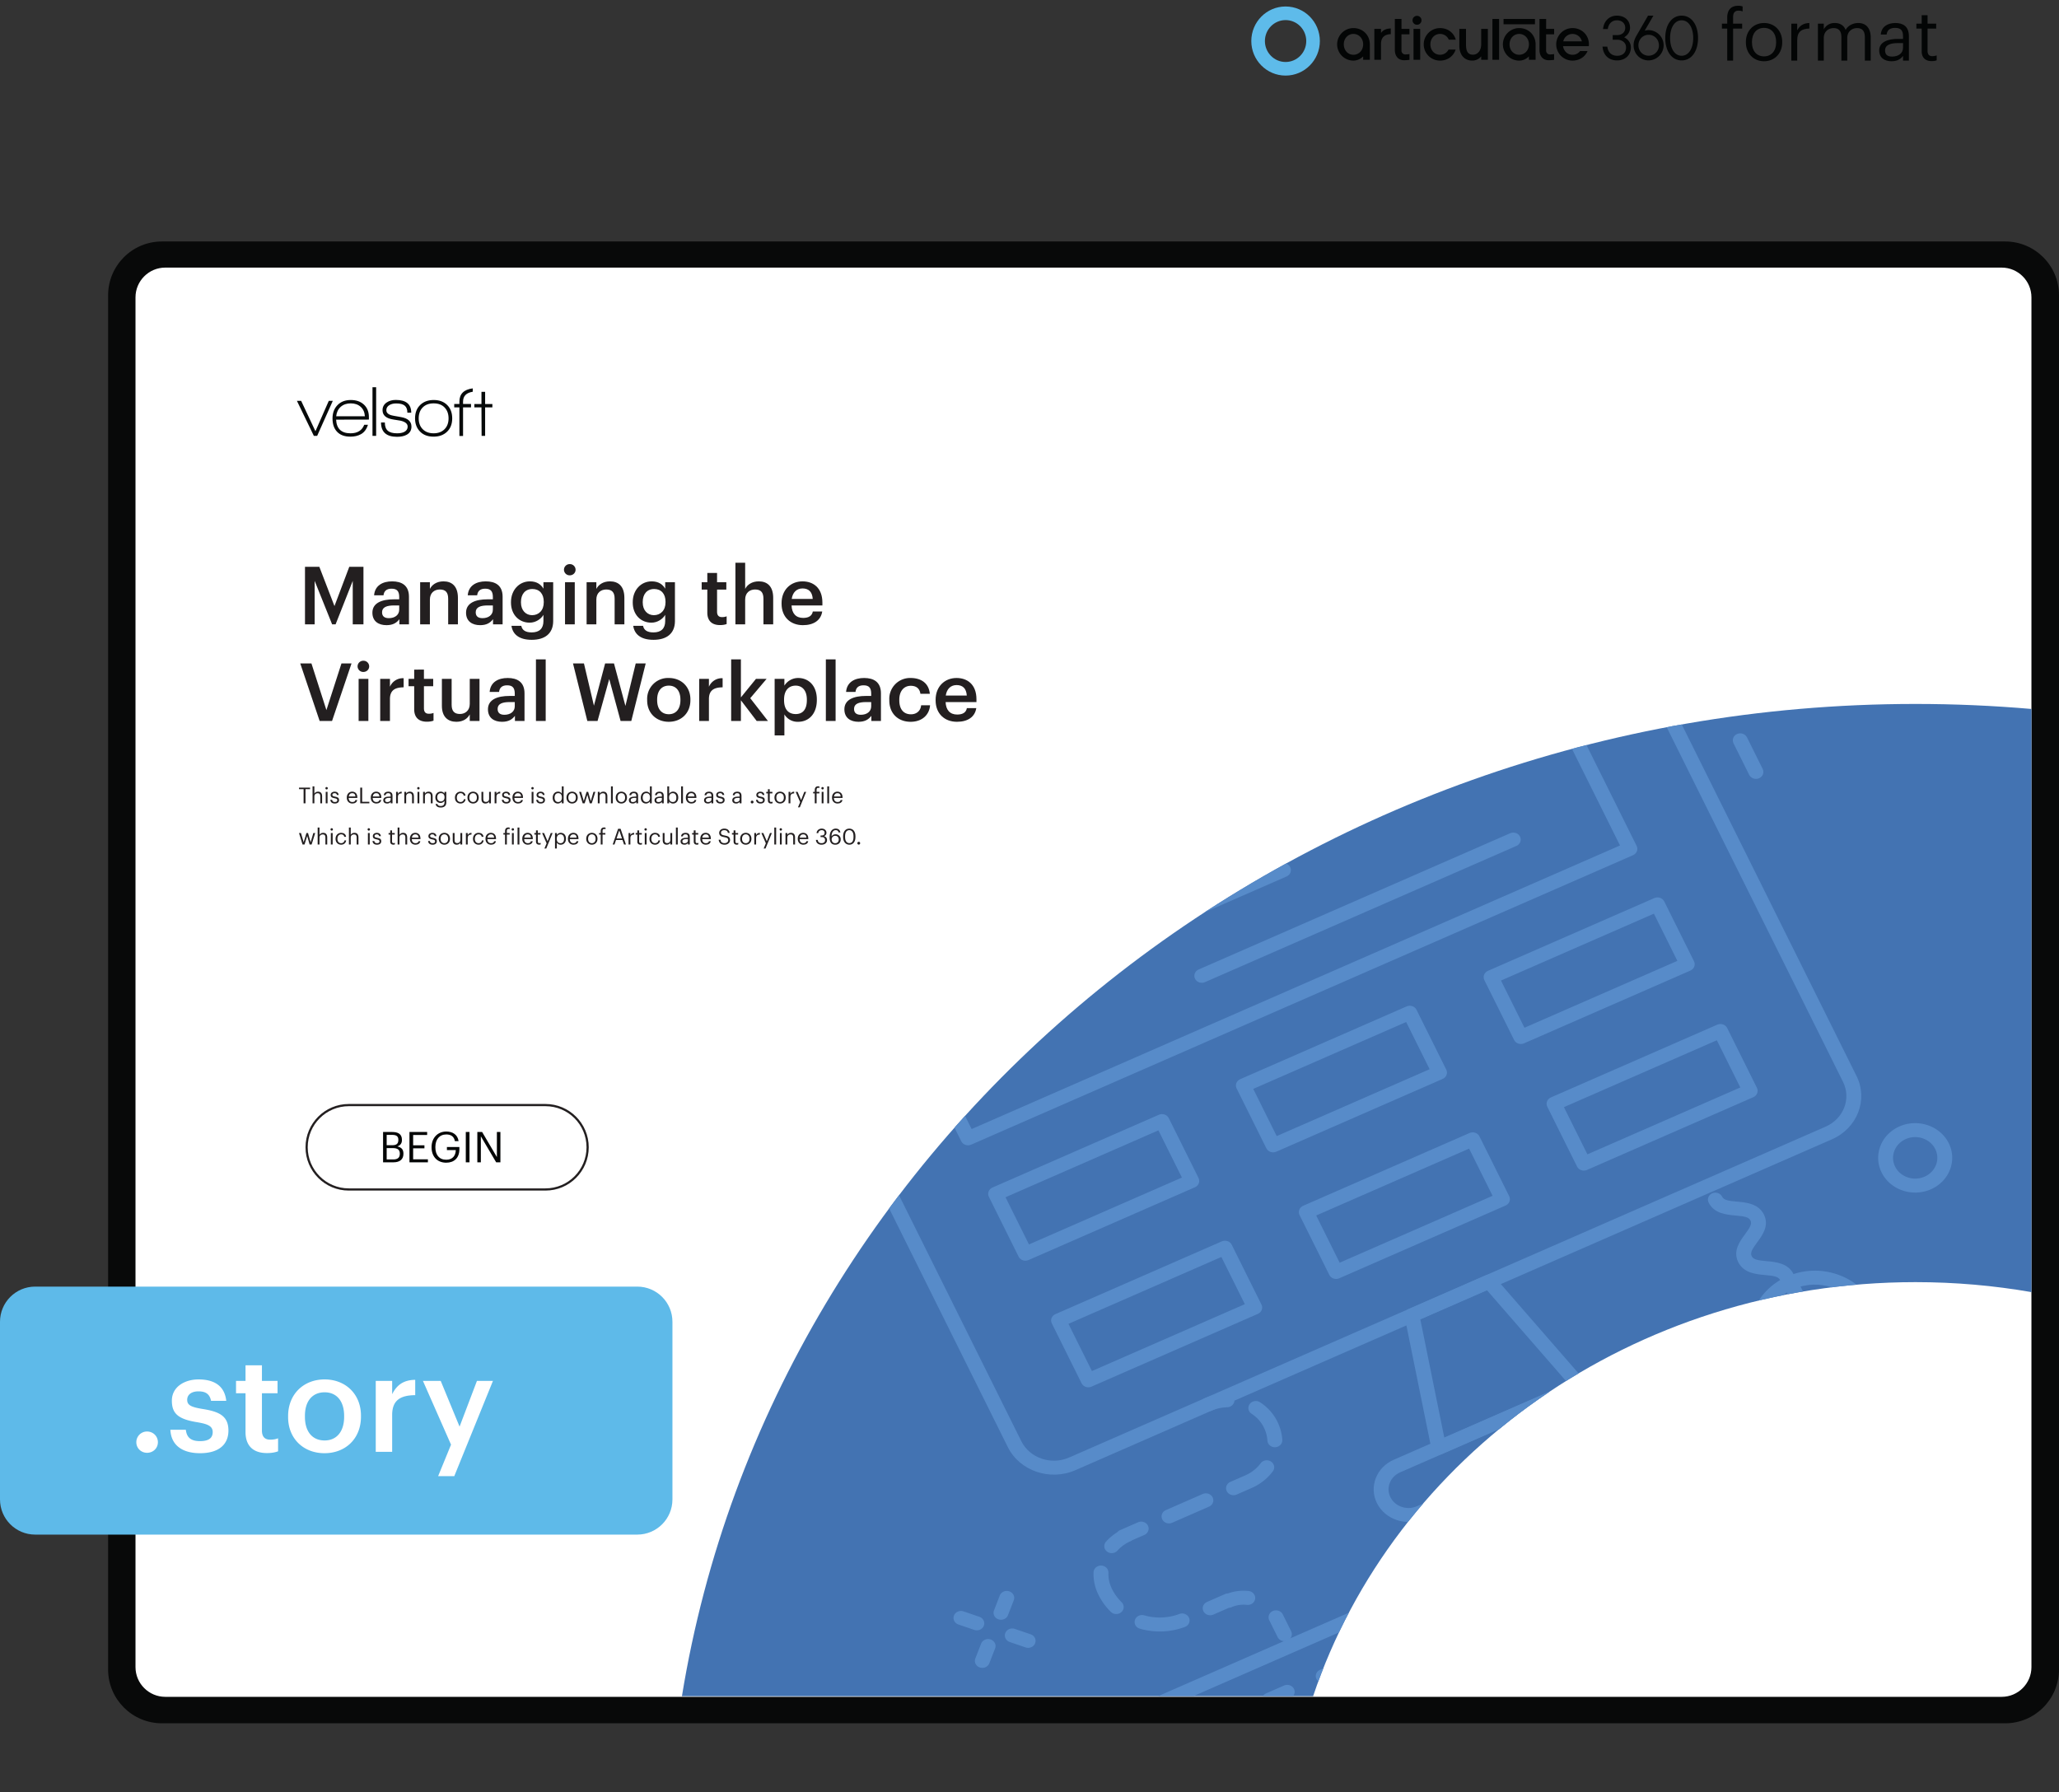 <svg xmlns="http://www.w3.org/2000/svg" xmlns:xlink="http://www.w3.org/1999/xlink" width="1251.275" height="1089.232" viewBox="0 0 938.456 816.924"><rect x="0" y="0" width="938.456" height="816.924" fill="#333333" stroke="none"/><g data-name="Figure"><g data-name="PlacedPDF"><clipPath id="a"><path transform="matrix(1 0 0 -1 0 816.924)" d="M49.276 31.411h889.18v785.514H49.276z"/></clipPath><g clip-path="url(#a)"><path d="M911.885 778.457H77.768c-11.98 0-21.694-9.713-21.694-21.694V136.61c0-11.982 9.713-21.695 21.694-21.695h834.117c11.981 0 21.694 9.713 21.694 21.695v620.153c0 11.98-9.713 21.694-21.694 21.694" fill="#fff"/></g><path d="M144.555 198.683h-1.505l-7.719-15.962h1.93l6.51 13.836 6.083-13.836h1.831z" fill="#070a0a"/><clipPath id="b"><path transform="matrix(1 0 0 -1 0 816.924)" d="M49.276 31.411h889.18v785.514H49.276z"/></clipPath><g clip-path="url(#b)"><path d="M159.863 183.866c-1.854 0-3.375.523-4.563 1.57-1.19 1.047-1.88 2.486-2.077 4.318h13.083c-.11-1.832-.747-3.271-1.913-4.318-1.167-1.047-2.677-1.57-4.53-1.57m-6.672 7.425c.217 4.143 2.408 6.214 6.574 6.214 3.16 0 5.244-1.296 6.247-3.891h1.7c-.632 2.049-1.711 3.488-3.237 4.317-1.33.74-2.923 1.112-4.776 1.112-2.682 0-4.732-.774-6.15-2.322-1.33-1.44-1.994-3.435-1.994-5.986 0-2.507.757-4.536 2.273-6.084s3.527-2.322 6.035-2.322 4.514.703 6.018 2.109c1.505 1.407 2.258 3.299 2.258 5.675v1.145zM169.773 176.506h1.668v22.177h-1.668zM180.96 199.108c-4.864 0-7.295-2.18-7.295-6.542h1.734c0 1.723.446 2.977 1.341 3.762.893.785 2.311 1.177 4.252 1.177 1.308 0 2.388-.207 3.238-.62 1.047-.546 1.57-1.353 1.57-2.422 0-1.308-1.09-2.213-3.27-2.714-.154-.044-1.244-.219-3.272-.524-3.27-.5-4.906-1.919-4.906-4.252 0-1.526.654-2.715 1.962-3.566 1.112-.74 2.475-1.112 4.09-1.112 4.687 0 7.032 1.941 7.032 5.822h-1.767c0-1.482-.404-2.556-1.21-3.22-.807-.666-2.105-.999-3.892-.999-1.2 0-2.214.24-3.042.72-.96.567-1.44 1.352-1.44 2.355 0 1.308 1.07 2.148 3.206 2.518.567.11 1.722.317 3.467.622 3.184.545 4.776 1.995 4.776 4.35 0 1.657-.72 2.89-2.159 3.696-1.157.633-2.628.95-4.416.95M202.645 185.746c-1.2-1.254-2.867-1.88-5.004-1.88-2.094 0-3.751.615-4.972 1.847-1.222 1.232-1.831 2.895-1.831 4.99 0 2.07.615 3.722 1.847 4.954 1.232 1.232 2.884 1.847 4.956 1.847 2.07 0 3.723-.615 4.956-1.847 1.23-1.232 1.847-2.884 1.847-4.955 0-2.05-.6-3.702-1.8-4.956m-5.036 13.296c-2.595 0-4.65-.774-6.166-2.322s-2.273-3.554-2.273-6.018c0-2.552.779-4.585 2.339-6.1 1.559-1.516 3.614-2.274 6.165-2.274 2.552 0 4.596.758 6.133 2.273 1.538 1.516 2.307 3.55 2.307 6.101 0 2.55-.78 4.578-2.34 6.083-1.558 1.505-3.613 2.257-6.165 2.257M221.112 185.694v12.989h-1.602l-.066-12.99h-3.238v-1.536h3.238v-5.558h1.668v5.558h3.304v1.537zM211.051 183.08c0-2.543 1.472-4.048 4.416-4.518v-1.534c-4.055.51-6.084 2.526-6.084 6.052v1.047h-2.355v1.57h2.355v13.018h1.668v-13.018h3.631v-1.57h-3.63z" fill="#070a0a"/><path d="M179.295 528.495c2.01 0 2.938-.89 2.938-2.571v-.077c0-1.702-.947-2.514-3.17-2.514h-2.823v5.162zm-.542-6.477c2.03 0 2.804-.734 2.804-2.436v-.077c0-1.566-.909-2.204-2.842-2.204h-2.475v4.717zm-4.156-6.032h4.156c2.572 0 4.447.851 4.447 3.577v.078c0 1.256-.503 2.377-2.088 2.918 2.011.484 2.765 1.508 2.765 3.306v.078c0 2.61-1.779 3.866-4.543 3.866h-4.737zM186.623 515.986h8.062v1.373h-6.38v4.697h5.143v1.373h-5.143v5.007h6.728v1.373h-8.41zM196.697 522.985v-.155c0-4.04 2.726-7.057 6.69-7.057 2.744 0 5.2 1.276 5.625 4.39h-1.682c-.387-2.204-1.895-3.056-3.905-3.056-3.17 0-4.988 2.32-4.988 5.704v.154c0 3.422 1.701 5.665 4.95 5.665 2.996 0 4.291-1.953 4.35-4.408h-4.04v-1.392h5.682v1.025c0 4.002-2.455 6.128-5.993 6.128-4.253 0-6.689-2.958-6.689-6.998M212.301 515.987h1.682v13.823h-1.682zM217.56 515.986h2.185l6.728 11.426v-11.426h1.604v13.823h-1.933l-6.98-11.85v11.85h-1.604z" fill="#030505"/><path stroke-miterlimit="10" fill="none" stroke="#231f20" d="M158.987 542.19c-10.624 0-19.236-8.612-19.236-19.236s8.612-19.236 19.236-19.236h89.611c10.624 0 19.236 8.612 19.236 19.236s-8.612 19.236-19.236 19.236h-89.61z"/><path d="M75.313 773.452c-7.428 0-13.555-6.05-13.555-13.555V135.533c0-7.429 6.05-13.555 13.555-13.555h837.03c7.428 0 13.554 6.05 13.554 13.555v624.364h.001c0 7.429-6.05 13.555-13.555 13.555zm863.144-12.368V134.576c0-13.555-11.028-24.506-24.506-24.506H73.781c-13.554 0-24.505 11.027-24.505 24.506v626.432c0 13.554 11.027 24.505 24.505 24.505h840.17c13.478 0 24.429-10.951 24.506-24.429" fill="#080909"/></g><clipPath id="c"><path transform="matrix(1 0 0 -1 0 816.924)" d="M49.276 31.411h889.18v785.514H49.276z"/></clipPath><g clip-path="url(#c)"><symbol id="d"><path d="M.075 0h.083v.453h.128v.07H.158v.094c0 .053.022.09.076.09A.163.163 0 0 0 .293.696v.07a.168.168 0 0 1-.062.01C.127.776.075.714.075.608V.523H0v-.07h.075V0z"/></symbol><symbol id="e"><path d="M.257.069C.151.069.086.147.086.266v.008c0 .12.066.198.171.198.104 0 .171-.078.171-.199V.266C.428.148.362.069.257.069M.256 0c.149 0 .258.109.258.267v.008c0 .157-.109.266-.257.266C.109.541 0 .431 0 .274V.266C0 .113.107 0 .256 0z"/></symbol><symbol id="f"><path d="M0 0h.083v.287c0 .129.067.162.172.167v.078C.161.529.116.488.083.429v.094H0V0z"/></symbol><symbol id="g"><path d="M0 0h.083v.32c0 .094.07.14.138.14C.293.46.332.422.332.33V0h.083v.32c0 .094.07.14.138.14C.625.46.664.422.664.33V0h.083v.324c0 .152-.082.208-.176.208C.506.532.428.502.392.434.365.504.306.532.239.532A.17.17 0 0 1 .083.443v.08H0V0z"/></symbol><symbol id="h"><path d="M.174 0c.077 0 .124.026.163.075V.009H.42v.345C.42.5.329.541.229.541.128.541.033.497.022.378h.083c.008.064.048.094.12.094.08 0 .112-.035.112-.118V.316H.262C.128.316 0 .275 0 .154 0 .047.077 0 .174 0m.008.066C.109.066.083.1.083.154c0 .077.077.103.182.103h.072V.192C.337.111.27.066.182.066z"/></symbol><symbol id="i"><path d="M.216 0C.25 0 .27.005.287.011v.07A.17.17 0 0 0 .223.07C.181.07.158.095.158.146V.46H.28v.07H.158v.119H.075V.53H0V.46h.075V.138C.075.056.121 0 .216 0z"/></symbol><use xlink:href="#d" transform="matrix(32.22 0 0 -32.22 784.82 27.627)" fill="#030505"/><use xlink:href="#e" transform="matrix(32.22 0 0 -32.22 795.742 27.917)" fill="#030505"/><use xlink:href="#f" transform="matrix(32.22 0 0 -32.22 816.46 27.627)" fill="#030505"/><use xlink:href="#g" transform="matrix(32.22 0 0 -32.22 828.574 27.627)" fill="#030505"/><use xlink:href="#h" transform="matrix(32.22 0 0 -32.22 856.51 27.917)" fill="#030505"/><use xlink:href="#i" transform="matrix(32.22 0 0 -32.22 873.457 27.853)" fill="#030505"/><path d="M740.277 16.994c1.298-.766 2.664-2.16 2.664-4.339 0-3.3-2.404-5.522-5.982-5.522-3.207 0-5.646 2.113-6.213 5.384l-.127.731h2.164l.106-.492c.478-2.19 1.998-3.497 4.07-3.497 2.27 0 3.785 1.365 3.785 3.396 0 2.292-1.796 3.334-3.567 3.334h-2.141v2.125h2.125c1.91 0 3.966 1.11 3.966 3.55 0 2.32-1.557 3.76-4.057 3.76-2.357 0-3.921-1.31-4.401-3.672l-.1-.497h-2.186l.11.717c.538 3.491 2.997 5.567 6.577 5.567 3.68 0 6.253-2.42 6.253-5.895.009-2.426-1.567-3.897-3.046-4.65M645.835 7.214a2.039 2.039 0 0 0-1.988 2.441 2.038 2.038 0 0 0 1.6 1.6 2.043 2.043 0 0 0 2.444-1.987 2.049 2.049 0 0 0-.599-1.456 2.049 2.049 0 0 0-1.457-.598M699.607 8.63h-14.323v2.427h14.323zM751.417 25.39c-2.608 0-4.654-2.09-4.654-4.76s2.046-4.774 4.654-4.774 4.687 2.104 4.687 4.787a4.604 4.604 0 0 1-1.334 3.35 4.673 4.673 0 0 1-1.534 1.034 4.728 4.728 0 0 1-1.82.363m0-11.667a6.365 6.365 0 0 0-1.787.265l3.974-6.854h-2.461l-5.32 9.229c-.904 1.656-1.255 2.866-1.255 4.267 0 3.875 3.013 6.91 6.856 6.91a7.021 7.021 0 0 0 4.839-2.076 6.872 6.872 0 0 0 1.992-4.833 6.871 6.871 0 0 0-1.992-4.832 7.017 7.017 0 0 0-4.84-2.076zM766.466 9.258c3.149 0 5.264 3.247 5.264 8.079 0 4.831-2.115 8.078-5.264 8.078-3.15 0-5.261-3.247-5.261-8.078 0-4.832 2.116-8.079 5.26-8.079m0-2.124c-4.464 0-7.465 4.101-7.465 10.203 0 6.101 3 10.203 7.466 10.203 4.465 0 7.466-4.099 7.466-10.203 0-6.105-3.001-10.203-7.466-10.203M629.739 14.649l-.297.349V13.17h-3.043v14.088h3.04V19.96c0-2.79 1.58-4.328 4.46-4.383v-2.598c-1.867.03-3.228.579-4.16 1.67M683.252 8.63h-3.039v18.628h3.039zM616.864 24.964c-2.5 0-4.384-2.043-4.384-4.75 0-2.705 1.885-4.75 4.384-4.75 2.499 0 4.44 2.045 4.44 4.75 0 2.707-1.91 4.75-4.44 4.75m0-12.163a7.422 7.422 0 0 0-5.247 2.172 7.41 7.41 0 0 0 0 10.484 7.426 7.426 0 0 0 5.247 2.17 6.255 6.255 0 0 0 4.44-1.938v1.569h3.043v-7.043c-.004-4.227-3.218-7.414-7.483-7.414M647.297 13.174h-3.04v14.084h3.04zM656.33 15.465a4.27 4.27 0 0 1 4.007 2.633h3.183c-.901-3.226-3.696-5.297-7.19-5.297a7.413 7.413 0 0 0-5.247 12.656 7.426 7.426 0 0 0 5.247 2.17c3.379 0 6.15-1.97 7.12-5.041h-3.232a4.263 4.263 0 0 1-3.888 2.378c-2.495 0-4.38-2.044-4.38-4.75s1.885-4.75 4.38-4.75M712.503 18.837l.07-.22a4.261 4.261 0 0 1 4.143-3.138 4.308 4.308 0 0 1 4.206 3.138l.066.22zm4.213-6.036a7.413 7.413 0 0 0-5.247 12.656 7.426 7.426 0 0 0 5.247 2.17c3.106 0 5.717-1.666 6.868-4.365h-3.399a4.221 4.221 0 0 1-3.469 1.702c-2.132 0-3.839-1.49-4.282-3.71l-.039-.2h11.751c.034-.28.052-.561.053-.843 0-4.223-3.218-7.41-7.483-7.41M638.778 8.63h-3.036v14.091c0 2.922 1.616 4.736 4.223 4.736a21.699 21.699 0 0 0 2.443-.182V24.65c-.648.098-1.3.156-1.955.174a1.745 1.745 0 0 1-1.689-1.852V15.65h3.644V13.17h-3.63zM704.704 8.63h-3.037v14.091c0 2.922 1.617 4.736 4.223 4.736a22.673 22.673 0 0 0 2.443-.178V24.65c-.647.098-1.3.156-1.954.174a1.744 1.744 0 0 1-1.69-1.852V15.65h3.658v-2.475h-3.643zM692.415 24.964c-2.499 0-4.384-2.043-4.384-4.75 0-2.705 1.885-4.75 4.384-4.75 2.499 0 4.443 2.045 4.443 4.75 0 2.707-1.913 4.75-4.443 4.75m0-12.163a7.42 7.42 0 0 0-7.421 7.414 7.414 7.414 0 0 0 7.421 7.413 6.247 6.247 0 0 0 4.443-1.94v1.57h3.039v-7.043c0-4.227-3.217-7.414-7.482-7.414M675.107 20.134c0 3.253-1.899 4.795-3.734 4.795-2.792 0-3.194-2.295-3.194-4.743v-7.012h-3.04v7.776c0 3.438 1.801 6.664 5.912 6.664a5.152 5.152 0 0 0 4.053-1.932v1.562h3.036v-14.07h-3.036z" fill="#030505"/><path d="M585.946 28.254c5.205 0 9.424-4.275 9.424-9.548s-4.219-9.548-9.424-9.548c-5.205 0-9.424 4.275-9.424 9.548s4.22 9.548 9.424 9.548m0 6.2c8.63 0 15.624-7.051 15.624-15.748 0-8.698-6.995-15.748-15.624-15.748-8.629 0-15.624 7.05-15.624 15.748 0 8.697 6.995 15.748 15.624 15.748" fill="#5ebbea" fill-rule="evenodd"/></g></g><g data-name="Figure"><clipPath id="j"><path transform="matrix(1 0 0 -1 0 816.924)" d="M873.056 496.049c-284.691 0-520.524-196.183-562.245-452.283H598.49c36.764 109.403 145.786 188.733 274.566 188.733 18.053 0 35.716-1.56 52.847-4.543v265.807a611.565 611.565 0 0 1-52.847 2.286z"/></clipPath><g clip-path="url(#j)"><path d="M928.019 201.03H308.29v573.144H928.02z" fill="#4373b2"/><path d="M846.722 688.88a3.583 3.583 0 0 1-2.594.107c-1.762-.601-2.67-2.427-2.028-4.079l2.628-6.773c.641-1.652 2.587-2.503 4.349-1.902 1.76.601 2.668 2.426 2.027 4.079l-2.628 6.773c-.321.826-.966 1.45-1.754 1.796M838.21 710.813a3.583 3.583 0 0 1-2.594.106c-1.762-.601-2.67-2.427-2.028-4.079l2.628-6.773c.641-1.652 2.587-2.503 4.349-1.902 1.76.601 2.668 2.426 2.027 4.078l-2.628 6.774c-.32.826-.966 1.45-1.754 1.796M859.082 701.683a3.583 3.583 0 0 1-2.594.107l-7.222-2.466c-1.76-.601-2.668-2.426-2.027-4.079.641-1.652 2.587-2.503 4.348-1.901l7.221 2.465c1.762.601 2.669 2.426 2.028 4.079-.32.825-.965 1.45-1.754 1.795M835.7 693.702a3.583 3.583 0 0 1-2.595.106l-7.221-2.465c-1.762-.601-2.67-2.427-2.028-4.079.641-1.652 2.587-2.503 4.349-1.902l7.22 2.466c1.762.6 2.67 2.426 2.028 4.078-.32.826-.965 1.451-1.754 1.796M457.674 738.021a3.583 3.583 0 0 1-2.594.106c-1.761-.601-2.668-2.426-2.027-4.079l2.628-6.773c.641-1.652 2.587-2.503 4.348-1.902 1.761.601 2.669 2.427 2.028 4.079l-2.629 6.773c-.32.826-.965 1.451-1.754 1.796M449.162 759.953a3.583 3.583 0 0 1-2.594.106c-1.761-.601-2.67-2.428-2.027-4.079l2.63-6.771c.643-1.656 2.59-2.503 4.347-1.902 1.762.601 2.67 2.428 2.028 4.079l-2.63 6.771c-.32.826-.969 1.453-1.754 1.796M470.035 750.824a3.583 3.583 0 0 1-2.595.106l-7.22-2.464c-1.76-.599-2.668-2.426-2.028-4.078.642-1.65 2.583-2.503 4.349-1.902l7.22 2.464c1.76.599 2.669 2.426 2.027 4.078-.32.826-.965 1.45-1.753 1.796M446.652 742.842a3.583 3.583 0 0 1-2.594.107l-7.222-2.466c-1.761-.601-2.668-2.426-2.027-4.079.64-1.652 2.587-2.503 4.348-1.901l7.221 2.465c1.761.601 2.669 2.426 2.028 4.079-.32.825-.966 1.45-1.754 1.795M356.191 376.933a3.583 3.583 0 0 1-2.594.106c-1.761-.601-2.669-2.427-2.027-4.079l2.628-6.773c.64-1.652 2.587-2.503 4.348-1.902 1.761.601 2.669 2.426 2.028 4.079l-2.629 6.773c-.32.826-.965 1.451-1.754 1.796M347.68 398.865a3.583 3.583 0 0 1-2.595.106c-1.761-.601-2.668-2.427-2.027-4.079l2.628-6.773c.641-1.652 2.587-2.503 4.348-1.902 1.761.601 2.669 2.426 2.028 4.079l-2.629 6.773c-.32.826-.965 1.45-1.754 1.796M368.552 389.736a3.583 3.583 0 0 1-2.595.106l-7.22-2.466c-1.762-.6-2.67-2.426-2.028-4.078.64-1.653 2.587-2.504 4.348-1.902l7.22 2.465c1.762.601 2.67 2.427 2.028 4.079-.32.826-.965 1.45-1.753 1.796M345.169 381.754a3.583 3.583 0 0 1-2.594.106l-7.222-2.465c-1.761-.601-2.668-2.427-2.027-4.079.64-1.652 2.587-2.503 4.348-1.902l7.221 2.466c1.761.6 2.669 2.426 2.028 4.078-.32.826-.966 1.451-1.754 1.796M868.646 519.2c-5.041 2.204-7.232 7.847-4.882 12.575 2.35 4.729 8.368 6.781 13.409 4.576 5.04-2.204 7.231-7.847 4.881-12.576-2.35-4.728-8.368-6.78-13.408-4.575m11.394 22.92c-8.432 3.688-18.494.255-22.426-7.655-3.932-7.91-.268-17.346 8.164-21.034 8.432-3.688 18.494-.254 22.426 7.655 3.932 7.909.268 17.346-8.164 21.034M908.239 653.3l-14.326 6.266c-1.698.743-3.717.053-4.51-1.54-.79-1.591-.056-3.486 1.642-4.228l14.326-6.266c1.697-.743 3.717-.053 4.509 1.54.791 1.591.056 3.486-1.641 4.228M560.68 641.154c-.404.177-.844.28-1.314.297a20.1 20.1 0 0 0-7.447 1.67c-1.697.743-3.717.053-4.508-1.54-.792-1.592-.057-3.486 1.64-4.228a27.246 27.246 0 0 1 10.077-2.263c1.876-.062 3.446 1.313 3.51 3.07.05 1.314-.764 2.473-1.957 2.994M582.492 659.379a3.58 3.58 0 0 1-1.233.293c-1.874.104-3.477-1.237-3.588-2.992a15.59 15.59 0 0 0-1.622-5.998c-.188-.377-.39-.753-.612-1.122-1.227-2.056-2.906-3.786-4.989-5.143-1.54-1-1.926-2.982-.855-4.427 1.066-1.453 3.177-1.806 4.72-.802 2.942 1.909 5.312 4.354 7.046 7.263.3.506.581 1.021.84 1.541a21.617 21.617 0 0 1 2.248 8.317c.081 1.34-.733 2.536-1.955 3.07m-31.443 27.378-16.796 7.347c-1.698.742-3.718.053-4.51-1.54-.79-1.592-.056-3.486 1.642-4.228l16.796-7.347c1.697-.742 3.717-.053 4.509 1.54.791 1.592.056 3.486-1.641 4.228m19.442-8.503-.012.004-6.835 2.99c-1.697.743-3.717.053-4.508-1.54-.792-1.592-.057-3.486 1.641-4.229l6.834-2.989.008-.004c2.795-1.222 5.2-3.12 6.957-5.489 1.072-1.442 3.186-1.8 4.724-.794 1.537 1.003 1.918 2.985.847 4.43-2.44 3.29-5.78 5.925-9.656 7.62M508.139 707.652c-1.158.506-2.574.374-3.621-.448-1.43-1.133-1.615-3.142-.41-4.484a23.565 23.565 0 0 1 5.123-4.292c.32-.396.749-.73 1.265-.956l8.2-3.587c1.698-.742 3.718-.053 4.51 1.54.79 1.592.056 3.486-1.642 4.229l-5.517 2.413c-.228.18-.482.334-.763.457-2.326 1.017-4.342 2.464-5.981 4.292-.33.366-.728.645-1.164.836M510.194 735.417c-1.286.562-2.86.327-3.89-.688a28.934 28.934 0 0 1-5.62-7.734c-1.621-3.261-2.384-6.727-2.267-10.296.06-1.753 1.619-3.137 3.498-3.083 1.874.054 3.345 1.523 3.287 3.278-.084 2.566.463 5.06 1.632 7.411a22.41 22.41 0 0 0 4.382 6.03c1.291 1.274 1.24 3.29-.116 4.502a3.434 3.434 0 0 1-.906.58m30.038 6.101c-.056.025-.113.047-.17.07-6.518 2.46-13.81 2.744-20.533.8-1.793-.516-2.795-2.297-2.245-3.976.553-1.682 2.45-2.621 4.242-2.105 5.242 1.514 10.923 1.293 16-.624 1.74-.656 3.717.135 4.416 1.765.675 1.575-.089 3.36-1.71 4.07M570.138 731.265a3.584 3.584 0 0 1-1.838.274 13.591 13.591 0 0 0-6.986 1.048 3.565 3.565 0 0 1-1.243.294l-7.058 3.088c-1.698.743-3.718.053-4.51-1.54-.791-1.592-.056-3.486 1.642-4.229l8.2-3.586c.44-.193.905-.288 1.362-.3a20.822 20.822 0 0 1 9.41-1.095c1.86.213 3.184 1.799 2.96 3.543-.149 1.133-.91 2.053-1.939 2.503M586.843 747.789c-1.697.742-3.717.053-4.508-1.54l-3.824-7.691c-.791-1.593-.057-3.487 1.641-4.23 1.697-.742 3.717-.052 4.509 1.54l3.824 7.691c.791 1.593.056 3.487-1.642 4.23M658.287 655.304l56.439-24.686-37.014-42.518-30.357 13.278zm63.258-20.646-64.342 28.143a3.592 3.592 0 0 1-2.98-.052c-.933-.447-1.592-1.272-1.785-2.24l-12.243-60.375c-.291-1.43.493-2.863 1.898-3.477l35.146-15.373c1.406-.615 3.08-.257 4.06.872l41.438 47.605a3.02 3.02 0 0 1 .681 2.722c-.232.957-.924 1.76-1.873 2.175" fill="#578bc9"/><path d="M638.125 671.146c-4.54 1.986-6.51 7.063-4.394 11.32 2.116 4.257 7.529 6.105 12.07 4.119l102.498-44.833c4.54-1.986 6.51-7.063 4.394-11.32-2.116-4.257-7.53-6.105-12.07-4.119zm113.042-23.625-102.499 44.832c-7.932 3.47-17.39.24-21.087-7.197-3.698-7.438-.255-16.31 7.676-19.78l102.499-44.831c7.931-3.47 17.39-.24 21.087 7.197 3.698 7.438.255 16.31-7.676 19.78M817.486 587.587c-11.515 5.036-16.513 17.917-11.144 28.716l12.14 24.421c5.369 10.799 19.1 15.487 30.616 10.45 11.51-5.034 16.509-17.915 11.14-28.714l-12.14-24.42c-5.369-10.8-19.1-15.488-30.612-10.453m34.48 69.356c-14.907 6.52-32.685.45-39.634-13.53l-12.14-24.42c-6.95-13.978-.48-30.655 14.426-37.175 14.903-6.518 32.68-.447 39.63 13.531l12.14 24.421c6.95 13.978.48 30.655-14.423 37.173" fill="#578bc9"/><path d="M825.662 604.033c-1.698.742-3.717.053-4.509-1.54l-8.176-16.445c-.792-1.593-.056-3.487 1.641-4.23 1.698-.742 3.718-.053 4.51 1.54l8.175 16.445c.791 1.592.057 3.487-1.641 4.23" fill="#578bc9"/><path d="M815.822 584.995c-1.697.743-3.717.053-4.508-1.54-.78-1.567-2.757-1.907-6.78-2.262-4.126-.367-9.78-.868-12.288-5.912-2.507-5.044.717-9.431 3.07-12.631 2.295-3.12 3.289-4.758 2.51-6.327-.78-1.566-2.757-1.906-6.774-2.26-4.13-.366-9.784-.865-12.29-5.907-.792-1.592-.057-3.487 1.64-4.229 1.698-.743 3.718-.053 4.51 1.54.778 1.565 2.755 1.905 6.773 2.26 4.13.365 9.784.865 12.29 5.906 2.507 5.043-.718 9.43-3.07 12.63-2.296 3.119-3.29 4.758-2.51 6.328.78 1.568 2.758 1.908 6.78 2.263 4.127.367 9.781.868 12.289 5.912.791 1.592.056 3.486-1.642 4.23M760.324 698.748l-8.2 3.587c-1.698.742-3.718.053-4.509-1.54-.792-1.592-.057-3.486 1.64-4.229l8.2-3.586c1.698-.743 3.718-.053 4.51 1.54.791 1.591.056 3.486-1.641 4.228M735.724 709.508l-8.2 3.587c-1.698.742-3.717.053-4.509-1.54-.791-1.592-.057-3.486 1.641-4.229l8.2-3.587c1.698-.742 3.717-.053 4.51 1.54.79 1.592.056 3.487-1.642 4.23M711.124 720.268l-8.2 3.586c-1.697.743-3.717.054-4.508-1.539-.792-1.592-.057-3.486 1.64-4.229l8.2-3.587c1.698-.742 3.718-.053 4.51 1.54.79 1.592.056 3.486-1.642 4.229M686.525 731.028l-8.2 3.586c-1.698.743-3.718.054-4.509-1.539-.792-1.593-.057-3.487 1.64-4.23l8.2-3.586c1.698-.743 3.718-.053 4.51 1.54.791 1.592.056 3.486-1.641 4.229M661.925 741.788l-8.2 3.586c-1.698.743-3.717.053-4.509-1.54-.791-1.592-.057-3.486 1.641-4.228l8.2-3.587c1.698-.743 3.717-.053 4.51 1.54.79 1.591.056 3.486-1.642 4.229M637.325 752.547l-8.2 3.587c-1.697.742-3.717.053-4.508-1.54-.792-1.592-.057-3.486 1.64-4.229l8.2-3.586c1.698-.743 3.718-.053 4.51 1.54.79 1.591.056 3.486-1.642 4.228M612.725 763.307l-8.2 3.586c-1.697.743-3.717.054-4.508-1.539-.792-1.592-.057-3.486 1.64-4.229l8.2-3.587c1.698-.742 3.718-.053 4.51 1.54.791 1.592.056 3.486-1.642 4.229M768.593 715.384l-8.2 3.586c-1.697.743-3.717.054-4.508-1.539-.792-1.592-.057-3.486 1.64-4.229l8.2-3.587c1.698-.742 3.718-.053 4.51 1.54.791 1.592.056 3.486-1.642 4.229M743.994 726.144l-8.2 3.586c-1.698.743-3.717.053-4.509-1.54-.791-1.592-.057-3.486 1.641-4.228l8.2-3.587c1.698-.743 3.717-.053 4.51 1.54.79 1.592.056 3.486-1.642 4.229M719.394 736.903l-8.2 3.587c-1.697.742-3.717.053-4.508-1.54-.792-1.592-.057-3.486 1.64-4.229l8.2-3.586c1.698-.743 3.718-.053 4.51 1.54.79 1.591.056 3.486-1.642 4.228M694.794 747.663l-8.2 3.587c-1.697.742-3.717.053-4.508-1.54-.792-1.592-.057-3.486 1.64-4.229l8.2-3.587c1.698-.742 3.718-.053 4.51 1.54.791 1.592.056 3.487-1.642 4.23M670.195 758.423l-8.2 3.586c-1.698.743-3.718.054-4.509-1.539-.792-1.592-.057-3.486 1.641-4.229l8.2-3.587c1.698-.742 3.717-.053 4.509 1.54.791 1.592.056 3.486-1.641 4.229M645.595 769.183l-8.2 3.586c-1.697.743-3.717.054-4.508-1.539-.792-1.593-.057-3.487 1.64-4.23l8.2-3.586c1.698-.743 3.718-.053 4.51 1.54.79 1.592.056 3.486-1.642 4.229M776.864 732.021l-8.2 3.586c-1.697.743-3.717.054-4.508-1.539-.792-1.592-.057-3.486 1.64-4.229l8.2-3.587c1.698-.742 3.718-.053 4.51 1.54.791 1.592.056 3.486-1.642 4.23M752.265 742.78l-8.2 3.587c-1.698.743-3.717.054-4.509-1.539-.791-1.592-.057-3.486 1.641-4.229l8.2-3.587c1.698-.742 3.717-.053 4.51 1.54.79 1.592.056 3.486-1.642 4.229M727.665 753.54l-8.2 3.587c-1.697.743-3.717.053-4.508-1.539-.792-1.593-.057-3.487 1.64-4.23l8.2-3.586c1.698-.743 3.718-.053 4.51 1.54.79 1.592.056 3.486-1.642 4.229M703.065 764.3l-8.2 3.587c-1.697.743-3.717.053-4.508-1.54-.792-1.592-.057-3.486 1.64-4.228l8.2-3.587c1.698-.743 3.718-.053 4.51 1.54.79 1.591.056 3.486-1.642 4.229M796.218 743.81l-3.351 1.467c-1.698.742-3.717.053-4.51-1.54-.79-1.592-.056-3.486 1.642-4.229l3.351-1.466c1.698-.742 3.718-.053 4.51 1.54.79 1.592.056 3.486-1.642 4.229M776.467 752.45l-8.2 3.586c-1.697.743-3.717.054-4.508-1.539-.792-1.592-.057-3.486 1.64-4.229l8.2-3.587c1.698-.742 3.718-.053 4.51 1.54.79 1.592.056 3.486-1.642 4.229M751.867 763.21l-8.2 3.586c-1.697.743-3.717.054-4.508-1.539-.792-1.593-.057-3.487 1.64-4.23l8.2-3.586c1.698-.743 3.718-.053 4.51 1.54.791 1.592.056 3.486-1.642 4.229M787.342 325.73c-1.698.742-3.717.052-4.509-1.54l-22.127-44.511c-.792-1.593-.057-3.487 1.64-4.23 1.698-.742 3.717-.052 4.51 1.54l22.127 44.511c.792 1.592.057 3.487-1.64 4.23M801.764 354.74c-1.698.742-3.717.053-4.509-1.54l-7.159-14.4c-.791-1.593-.056-3.487 1.641-4.23 1.698-.742 3.717-.053 4.509 1.54l7.16 14.4c.79 1.592.056 3.487-1.642 4.23M370.445 429.372c-8.188 3.581-11.741 12.74-7.924 20.42l102.982 207.15c3.817 7.679 13.581 11.014 21.769 7.432l344.82-150.822c8.188-3.581 11.74-12.741 7.924-20.42l-102.982-207.15c-3.817-7.679-13.582-11.014-21.77-7.432zM834.96 519.32 490.14 670.143c-11.58 5.065-25.388.349-30.787-10.51L356.371 452.48c-5.398-10.859-.373-23.813 11.206-28.878l344.82-150.822c11.58-5.065 25.388-.349 30.787 10.51l102.981 207.152c5.399 10.86.374 23.813-11.205 28.878" fill="#578bc9"/><path d="m442.844 514.646 295.525-129.26-34.094-68.582-295.524 129.261zm301.468-124.837-301.675 131.95c-1.697.743-3.717.054-4.508-1.539l-36.962-74.35c-.792-1.592-.056-3.486 1.64-4.229l301.676-131.95c1.697-.743 3.717-.053 4.508 1.539l36.962 74.35c.792 1.592.056 3.486-1.641 4.229M694.822 468.467l69.695-30.485-10.697-21.517-69.696 30.484zm75.637-26.061-75.844 33.174c-1.698.743-3.718.053-4.51-1.54l-13.564-27.286c-.792-1.592-.057-3.486 1.641-4.229l75.845-33.174c1.698-.743 3.717-.053 4.509 1.54l13.565 27.286c.791 1.592.056 3.486-1.642 4.229M581.905 517.856l69.7-30.486-10.698-21.518-69.7 30.486zm75.642-26.063-75.85 33.176c-1.697.743-3.717.053-4.508-1.54l-13.565-27.285c-.792-1.593-.057-3.487 1.641-4.23l75.849-33.176c1.698-.742 3.718-.053 4.509 1.54l13.565 27.286c.791 1.592.056 3.487-1.641 4.23M468.992 567.243l69.696-30.484-10.698-21.518-69.695 30.485zm75.638-26.06-75.845 33.174c-1.698.742-3.717.053-4.509-1.54l-13.565-27.286c-.791-1.592-.056-3.487 1.642-4.23l75.844-33.173c1.698-.743 3.717-.053 4.51 1.54l13.564 27.285c.792 1.593.057 3.487-1.64 4.23M723.51 526.173l69.695-30.484-10.697-21.516-69.695 30.484zm75.637-26.06-75.845 33.174c-1.697.742-3.717.053-4.508-1.54l-13.565-27.284c-.791-1.592-.056-3.487 1.642-4.23l75.845-33.173c1.697-.743 3.717-.053 4.508 1.539l13.565 27.284c.79 1.593.056 3.487-1.642 4.23M610.593 575.562l69.7-30.486-10.697-21.515-69.7 30.486zm75.642-26.062-75.85 33.176c-1.697.743-3.717.053-4.508-1.54l-13.564-27.284c-.792-1.592-.057-3.487 1.641-4.229l75.849-33.176c1.698-.742 3.717-.053 4.509 1.54l13.564 27.284c.791 1.592.056 3.486-1.641 4.23M497.68 624.95l69.695-30.484-10.696-21.516-69.695 30.484zm75.638-26.06-75.845 33.173c-1.698.743-3.718.053-4.509-1.54L479.4 603.24c-.792-1.593-.057-3.487 1.641-4.23l75.845-33.174c1.698-.742 3.718-.053 4.509 1.54l13.564 27.284c.791 1.592.057 3.487-1.641 4.23" fill="#578bc9"/><path d="m586.413 399.507-141.98 62.101c-1.698.743-3.717.053-4.509-1.539-.792-1.592-.057-3.487 1.641-4.229l141.98-62.102c1.698-.742 3.718-.053 4.51 1.54.791 1.592.056 3.486-1.641 4.229M691.17 385.58l-141.981 62.102c-1.698.743-3.718.053-4.51-1.539-.791-1.592-.056-3.487 1.642-4.23l141.98-62.1c1.698-.744 3.718-.054 4.51 1.539.79 1.592.056 3.486-1.642 4.229M456.3 354.66l208.637-91.256c3.188-1.394 4.57-4.959 3.084-7.947l-5.694-11.452c-1.485-2.988-5.284-4.286-8.471-2.893L445.219 332.37zm211.505-85.488-211.711 92.602c-1.698.743-3.718.053-4.51-1.54l-13.949-28.06c-.792-1.592-.057-3.486 1.641-4.229l211.712-92.601c6.578-2.878 14.423-.198 17.49 5.97l5.693 11.453c3.066 6.17.213 13.528-6.366 16.405" fill="#578bc9"/><path d="M455.464 361.558a3.578 3.578 0 0 1-1.229.292l-43.637 2.5c-1.388.078-2.69-.648-3.28-1.833-.589-1.185-.345-2.588.612-3.535l30.09-29.75c1.296-1.276 3.432-1.33 4.8-.12 1.357 1.21 1.413 3.224.125 4.498l-24.164 23.893 35.045-2.007c1.867-.106 3.477 1.23 3.593 2.982.083 1.345-.73 2.544-1.955 3.08M589.767 769.837c-.792-1.592-2.811-2.281-4.509-1.539l-8.2 3.587c-.61.267-1.09.686-1.425 1.183h13.773c.715-.908.905-2.136.36-3.23M680.274 773.068a2.975 2.975 0 0 0-.167-2.237c-.792-1.593-2.811-2.282-4.51-1.54l-8.199 3.587c-.122.054-.228.125-.34.19zM728.471 773.068c.78-.915 1.001-2.194.438-3.328-.792-1.592-2.811-2.282-4.51-1.54l-8.199 3.587a3.3 3.3 0 0 0-1.492 1.281z" fill="#578bc9"/><path d="m818.06 744.298-35.882-72.175c-2.304-4.636-8.198-6.648-13.143-4.485l-241.042 105.43h16.056l227.854-99.662c1.553-.68 3.402-.048 4.126 1.407l35.88 72.176c.724 1.455.052 3.191-1.502 3.87l-50.774 22.21h16.056l37.586-16.44c4.944-2.164 7.09-7.694 4.784-12.33M928.019 637.626l-8.118 3.55c-1.698.743-2.433 2.637-1.641 4.23.792 1.592 2.81 2.282 4.509 1.54l5.25-2.298zM928.019 654.973l-29.89 13.073c-1.698.743-2.433 2.637-1.642 4.23.792 1.592 2.812 2.282 4.51 1.539l27.022-11.82z" fill="#578bc9"/></g></g><symbol id="k"><path d="M0 0h.12v.54L.337 0H.38l.213.54V0h.133v.715H.55L.366.227.178.715H0V0z"/></symbol><symbol id="l"><path d="M.175 0c.08 0 .126.029.16.074V.01h.119v.343c0 .143-.092.191-.209.191C.128.544.031.493.021.371h.117c.006.052.037.082.1.082.071 0 .095-.035.095-.105V.321H.268C.118.321 0 .277 0 .155 0 .046.079 0 .175 0m.029.087C.144.087.12.116.12.16c0 .064.059.085.151.085h.062V.193C.333.126.278.087.204.087z"/></symbol><symbol id="m"><path d="M0 0h.121v.308c0 .083.055.125.123.125.072 0 .104-.036.104-.115V0h.121v.329C.469.473.395.534.29.534.204.534.146.491.121.44v.083H0V0z"/></symbol><symbol id="n"><path d="M.258 0C.42 0 .523.077.524.231v.484H.403v-.08C.373.687.321.726.235.726.1.726 0 .616 0 .469V.462C0 .311.101.213.232.213.309.213.374.26.403.31V.233C.403.139.351.092.257.092c-.079 0-.119.03-.129.082H.006C.02.074.094 0 .258 0m.004.306c-.078 0-.138.06-.138.157v.008c0 .095.052.16.142.16.087 0 .141-.059.141-.158V.466c0-.1-.061-.16-.145-.16z"/></symbol><symbol id="o"><path d="M.013 0h.121v.523H.013V0m.059.609c.04 0 .072.03.072.069a.07.07 0 0 1-.072.07A.07.07 0 0 1 0 .678.07.07 0 0 1 .072.609z"/></symbol><symbol id="p"><path d="M0 0z"/></symbol><symbol id="q"><path d="M.228 0C.265 0 .291.006.31.013v.096a.149.149 0 0 0-.059-.01c-.038 0-.06.021-.06.067v.275h.115v.091H.191v.115H.07V.532H0V.441h.07V.155C.07.056.124 0 .228 0z"/></symbol><symbol id="r"><path d="M0 0h.121v.308c0 .083.055.125.123.125.072 0 .104-.036.104-.115V0h.121v.329C.469.473.395.534.29.534.204.534.146.491.121.44v.325H0V0z"/></symbol><symbol id="s"><path d="M.265 0c.134 0 .223.06.24.17H.388C.379.119.341.09.268.09c-.09 0-.14.056-.144.155h.383V.28C.507.467.39.544.26.544.111.544 0 .436 0 .274V.266C0 .101.111 0 .265 0M.126.326c.012.081.061.13.134.13.075 0 .121-.04.127-.13H.126z"/></symbol><use xlink:href="#k" transform="matrix(36.704 0 0 -36.704 139.01 284.596)" fill="#231f20"/><use xlink:href="#l" transform="matrix(36.704 0 0 -36.704 169.731 284.963)" fill="#231f20"/><use xlink:href="#m" transform="matrix(36.704 0 0 -36.704 191.497 284.596)" fill="#231f20"/><use xlink:href="#l" transform="matrix(36.704 0 0 -36.704 212.418 284.963)" fill="#231f20"/><use xlink:href="#n" transform="matrix(36.704 0 0 -36.704 232.899 291.643)" fill="#231f20"/><use xlink:href="#o" transform="matrix(36.704 0 0 -36.704 257.05 284.596)" fill="#231f20"/><use xlink:href="#m" transform="matrix(36.704 0 0 -36.704 267.364 284.596)" fill="#231f20"/><use xlink:href="#n" transform="matrix(36.704 0 0 -36.704 288.395 291.643)" fill="#231f20"/><use xlink:href="#p" transform="matrix(36.704 0 0 -36.704 310.271 284.596)" fill="#231f20"/><use xlink:href="#q" transform="matrix(36.704 0 0 -36.704 319.814 284.926)" fill="#231f20"/><use xlink:href="#r" transform="matrix(36.704 0 0 -36.704 335.193 284.596)" fill="#231f20"/><use xlink:href="#s" transform="matrix(36.704 0 0 -36.704 356.225 284.963)" fill="#231f20"/><use xlink:href="#p" transform="matrix(36.704 0 0 -36.704 376.155 284.596)" fill="#231f20"/></g><g data-name="P"><symbol id="t"><path d="M.241 0h.154l.242.715H.512L.325.135l-.186.58H0L.241 0z"/></symbol><symbol id="u"><path d="M0 0h.121v.272c0 .111.064.145.17.146v.113a.174.174 0 0 1-.17-.106v.098H0V0z"/></symbol><symbol id="v"><path d="M.18 0c.085 0 .14.041.166.092V.01h.121v.523H.346V.222C.346.139.289.097.224.097c-.07 0-.103.036-.103.115v.321H0V.198C0 .059.077 0 .18 0z"/></symbol><symbol id="w"><path d="M0 0h.121v.765H0V0z"/></symbol><symbol id="x"><path d="M.178 0h.127L.45.521.591 0h.133l.179.715H.779L.651.187.509.715h-.11L.26.19.136.715H0L.178 0z"/></symbol><symbol id="y"><path d="M.269.094C.177.094.124.161.124.268v.008c0 .108.055.173.145.173S.413.383.413.275V.268C.413.161.359.094.269.094M.268 0c.154 0 .269.106.269.269v.008c0 .16-.115.267-.268.267A.259.259 0 0 1 0 .274V.266C0 .107.114 0 .268 0z"/></symbol><symbol id="z"><path d="M0 0h.121v.257L.317 0h.14l-.22.283.203.24H.308L.121.293v.472H0V0z"/></symbol><symbol id="A"><path d="M0 0h.121v.261A.19.19 0 0 1 .292.169c.135 0 .232.102.232.27v.008c0 .169-.101.266-.232.266A.202.202 0 0 1 .121.618v.084H0V0m.262.265C.174.265.117.32.117.437v.008c0 .116.06.173.144.173C.34.618.4.561.4.445V.437C.4.325.351.265.262.265z"/></symbol><symbol id="B"><path d="M.264 0c.142 0 .233.085.242.205H.395C.388.131.333.093.269.093.18.093.124.153.124.267v.008c0 .108.059.172.142.172.064 0 .11-.029.12-.099h.117C.489.492.38.544.264.544A.258.258 0 0 1 0 .273V.265C0 .098.114 0 .264 0z"/></symbol><use xlink:href="#t" transform="matrix(36.704 0 0 -36.704 136.844 328.64)" fill="#231f20"/><use xlink:href="#o" transform="matrix(36.704 0 0 -36.704 162.978 328.64)" fill="#231f20"/><use xlink:href="#u" transform="matrix(36.704 0 0 -36.704 173.291 328.64)" fill="#231f20"/><use xlink:href="#q" transform="matrix(36.704 0 0 -36.704 186.211 328.971)" fill="#231f20"/><use xlink:href="#v" transform="matrix(36.704 0 0 -36.704 201.407 329.008)" fill="#231f20"/><use xlink:href="#l" transform="matrix(36.704 0 0 -36.704 222.401 329.008)" fill="#231f20"/><use xlink:href="#w" transform="matrix(36.704 0 0 -36.704 244.277 328.64)" fill="#231f20"/><use xlink:href="#p" transform="matrix(36.704 0 0 -36.704 251.471 328.64)" fill="#231f20"/><use xlink:href="#x" transform="matrix(36.704 0 0 -36.704 261.161 328.64)" fill="#231f20"/><use xlink:href="#y" transform="matrix(36.704 0 0 -36.704 294.965 329.008)" fill="#231f20"/><use xlink:href="#u" transform="matrix(36.704 0 0 -36.704 318.676 328.64)" fill="#231f20"/><use xlink:href="#z" transform="matrix(36.704 0 0 -36.704 333.248 328.64)" fill="#231f20"/><use xlink:href="#A" transform="matrix(36.704 0 0 -36.704 353.068 335.21)" fill="#231f20"/><use xlink:href="#w" transform="matrix(36.704 0 0 -36.704 376.412 328.64)" fill="#231f20"/><use xlink:href="#l" transform="matrix(36.704 0 0 -36.704 384.854 329.008)" fill="#231f20"/><use xlink:href="#B" transform="matrix(36.704 0 0 -36.704 405.335 329.008)" fill="#231f20"/><use xlink:href="#s" transform="matrix(36.704 0 0 -36.704 426.44 329.008)" fill="#231f20"/></g><g data-name="P"><symbol id="C"><path d="M.208 0h.087v.644h.208v.071H0V.644h.208V0z"/></symbol><symbol id="D"><path d="M0 0h.083v.317c0 .094.069.143.146.143C.313.46.352.419.352.327V0h.083v.321c0 .152-.076.211-.184.211C.165.532.107.489.083.44v.333H0V0z"/></symbol><symbol id="E"><path d="M.015 0h.083v.523H.015V0m.04.632c.03 0 .055.025.055.055S.085.742.055.742A.055.055 0 0 1 0 .687C0 .657.025.632.055.632z"/></symbol><symbol id="F"><path d="M.205 0c.127 0 .192.064.192.159C.397.27.321.294.213.314.117.331.091.35.091.397c0 .045.039.075.099.075C.256.472.288.447.3.39h.08C.366.503.285.541.191.541.109.541.014.491.014.394.014.303.06.265.196.24.277.225.318.207.318.152.318.096.283.069.204.069.12.069.087.108.081.17H0C.005.063.08 0 .205 0z"/></symbol><symbol id="G"><path d="M0 0z"/></symbol><symbol id="H"><path d="M.253 0c.118 0 .205.055.223.16H.393C.382.099.335.069.254.069.147.069.09.135.086.254H.48v.027c0 .187-.114.26-.235.26C.101.541 0 .431 0 .273V.265C0 .104.105 0 .253 0M.089.321C.103.414.16.472.245.472c.086 0 .142-.043.15-.151H.089z"/></symbol><symbol id="I"><path d="M0 0h.414v.071H.087v.644H0V0z"/></symbol><symbol id="J"><path d="M.174 0c.077 0 .124.026.163.075V.009H.42v.345C.42.5.329.541.229.541.128.541.033.497.022.378h.083c.008.064.048.094.12.094.08 0 .112-.035.112-.118V.316H.262C.128.316 0 .275 0 .154 0 .047.077 0 .174 0m.008.066C.109.066.083.1.083.154c0 .077.077.103.182.103h.072V.192C.337.111.27.066.182.066z"/></symbol><symbol id="K"><path d="M0 0h.083v.287c0 .129.067.162.172.167v.078C.161.529.116.488.083.429v.094H0V0z"/></symbol><symbol id="L"><path d="M0 0h.083v.317c0 .094.069.143.146.143C.313.46.352.419.352.327V0h.083v.321c0 .152-.076.211-.184.211C.165.532.107.489.083.44v.083H0V0z"/></symbol><symbol id="M"><path d="M.248 0c.146 0 .249.074.25.226v.488H.415V.63a.187.187 0 0 1-.171.093C.1.723 0 .605 0 .463V.456C0 .312.101.208.238.208c.076 0 .147.048.177.099V.231C.415.119.35.07.247.07.158.07.108.101.096.161H.011C.025.073.093 0 .248 0M.247.277C.159.277.086.345.086.459v.008c0 .11.062.187.166.187.102 0 .166-.068.166-.185V.462C.418.345.344.277.247.277z"/></symbol><symbol id="N"><path d="M.256 0c.126 0 .217.084.228.197H.407C.398.112.331.069.257.069.156.069.086.137.086.265v.008c0 .123.073.199.168.199.072 0 .132-.031.145-.114h.082C.465.491.363.541.254.541.114.541 0 .433 0 .273V.265C0 .103.11 0 .256 0z"/></symbol><symbol id="O"><path d="M.257.069C.151.069.086.147.086.266v.008c0 .12.066.198.171.198.104 0 .171-.078.171-.199V.266C.428.148.362.069.257.069M.256 0c.149 0 .258.109.258.267v.008c0 .157-.109.266-.257.266C.109.541 0 .431 0 .274V.266C0 .113.107 0 .256 0z"/></symbol><symbol id="P"><path d="M.182 0c.084 0 .142.043.166.092V.009h.083v.523H.348V.215C.348.121.278.072.204.072.122.072.083.113.083.205v.327H0V.201C0 .057.078 0 .182 0z"/></symbol><symbol id="Q"><path d="M.236 0a.22.22 0 0 1 .179.099v-.09h.083v.773H.415V.448a.187.187 0 0 1-.171.093C.1.541 0 .428 0 .268V.26C0 .097.099 0 .236 0m.009.069C.157.069.086.132.086.264v.008c0 .127.062.2.166.2.102 0 .166-.063.166-.197V.267C.418.133.342.069.245.069z"/></symbol><symbol id="R"><path d="M.161 0h.091l.122.392L.483 0h.092l.163.523H.653L.53.102.411.523H.339L.212.102.09.523H0L.161 0z"/></symbol><symbol id="S"><path d="M0 0h.084v.773H0V0z"/></symbol><symbol id="T"><path d="M.26 0c.144 0 .238.11.238.27v.008C.498.441.397.541.26.541A.215.215 0 0 1 .083.444v.338H0V.009h.083v.086A.2.2 0 0 1 .26 0M.252.069C.15.069.08.132.08.266v.008c0 .134.074.198.171.198.088 0 .161-.066.161-.198V.266C.412.139.356.069.252.069z"/></symbol><symbol id="U"><path d="M.064 0c.035 0 .064.028.064.064a.064.064 0 0 1-.064.064A.064.064 0 0 1 0 .064C0 .028.029 0 .064 0z"/></symbol><symbol id="V"><path d="M.216 0C.25 0 .27.005.287.011v.07A.17.17 0 0 0 .223.07C.181.07.158.095.158.146V.46H.28v.07H.158v.119H.075V.53H0V.46h.075V.138C.075.056.121 0 .216 0z"/></symbol><symbol id="W"><path d="M.106 0H.19l.289.705H.394L.249.33l-.16.375H0L.205.236.106 0z"/></symbol><symbol id="X"><path d="M.075 0h.083v.453h.128v.07H.158v.094c0 .053.021.09.074.09A.138.138 0 0 0 .286.698v.07a.147.147 0 0 1-.057.008C.126.776.075.714.075.608V.523H0v-.07h.075V0z"/></symbol><use xlink:href="#C" transform="matrix(10.009 0 0 -10.009 136.29 366.174)" fill="#231f20"/><use xlink:href="#D" transform="matrix(10.009 0 0 -10.009 142.456 366.174)" fill="#231f20"/><use xlink:href="#E" transform="matrix(10.009 0 0 -10.009 148.31 366.174)" fill="#231f20"/><use xlink:href="#F" transform="matrix(10.009 0 0 -10.009 150.563 366.264)" fill="#231f20"/><use xlink:href="#G" transform="matrix(10.009 0 0 -10.009 154.957 366.174)" fill="#231f20"/><use xlink:href="#H" transform="matrix(10.009 0 0 -10.009 158.06 366.264)" fill="#231f20"/><use xlink:href="#I" transform="matrix(10.009 0 0 -10.009 164.195 366.174)" fill="#231f20"/><use xlink:href="#H" transform="matrix(10.009 0 0 -10.009 168.998 366.264)" fill="#231f20"/><use xlink:href="#J" transform="matrix(10.009 0 0 -10.009 174.693 366.264)" fill="#231f20"/><use xlink:href="#K" transform="matrix(10.009 0 0 -10.009 180.529 366.174)" fill="#231f20"/><use xlink:href="#L" transform="matrix(10.009 0 0 -10.009 184.292 366.174)" fill="#231f20"/><use xlink:href="#E" transform="matrix(10.009 0 0 -10.009 190.147 366.174)" fill="#231f20"/><use xlink:href="#L" transform="matrix(10.009 0 0 -10.009 192.83 366.174)" fill="#231f20"/><use xlink:href="#M" transform="matrix(10.009 0 0 -10.009 198.425 368.086)" fill="#231f20"/><use xlink:href="#G" transform="matrix(10.009 0 0 -10.009 204.25 366.174)" fill="#231f20"/><use xlink:href="#N" transform="matrix(10.009 0 0 -10.009 207.352 366.264)" fill="#231f20"/><use xlink:href="#O" transform="matrix(10.009 0 0 -10.009 213.058 366.264)" fill="#231f20"/><use xlink:href="#P" transform="matrix(10.009 0 0 -10.009 219.443 366.264)" fill="#231f20"/><use xlink:href="#K" transform="matrix(10.009 0 0 -10.009 225.439 366.174)" fill="#231f20"/><use xlink:href="#F" transform="matrix(10.009 0 0 -10.009 228.72 366.264)" fill="#231f20"/><use xlink:href="#H" transform="matrix(10.009 0 0 -10.009 233.565 366.264)" fill="#231f20"/><use xlink:href="#G" transform="matrix(10.009 0 0 -10.009 238.8 366.174)" fill="#231f20"/><use xlink:href="#E" transform="matrix(10.009 0 0 -10.009 242.162 366.174)" fill="#231f20"/><use xlink:href="#F" transform="matrix(10.009 0 0 -10.009 244.414 366.264)" fill="#231f20"/><use xlink:href="#G" transform="matrix(10.009 0 0 -10.009 248.808 366.174)" fill="#231f20"/><use xlink:href="#Q" transform="matrix(10.009 0 0 -10.009 251.911 366.264)" fill="#231f20"/><use xlink:href="#O" transform="matrix(10.009 0 0 -10.009 258.187 366.264)" fill="#231f20"/><use xlink:href="#R" transform="matrix(10.009 0 0 -10.009 263.962 366.174)" fill="#231f20"/><use xlink:href="#L" transform="matrix(10.009 0 0 -10.009 272.47 366.174)" fill="#231f20"/><use xlink:href="#S" transform="matrix(10.009 0 0 -10.009 278.475 366.174)" fill="#231f20"/><use xlink:href="#O" transform="matrix(10.009 0 0 -10.009 280.627 366.264)" fill="#231f20"/><use xlink:href="#J" transform="matrix(10.009 0 0 -10.009 286.632 366.264)" fill="#231f20"/><use xlink:href="#Q" transform="matrix(10.009 0 0 -10.009 292.077 366.264)" fill="#231f20"/><use xlink:href="#J" transform="matrix(10.009 0 0 -10.009 298.312 366.264)" fill="#231f20"/><use xlink:href="#T" transform="matrix(10.009 0 0 -10.009 304.148 366.264)" fill="#231f20"/><use xlink:href="#S" transform="matrix(10.009 0 0 -10.009 310.443 366.174)" fill="#231f20"/><use xlink:href="#H" transform="matrix(10.009 0 0 -10.009 312.595 366.264)" fill="#231f20"/><use xlink:href="#G" transform="matrix(10.009 0 0 -10.009 317.83 366.174)" fill="#231f20"/><use xlink:href="#J" transform="matrix(10.009 0 0 -10.009 320.892 366.264)" fill="#231f20"/><use xlink:href="#F" transform="matrix(10.009 0 0 -10.009 326.297 366.264)" fill="#231f20"/><use xlink:href="#G" transform="matrix(10.009 0 0 -10.009 330.691 366.174)" fill="#231f20"/><use xlink:href="#J" transform="matrix(10.009 0 0 -10.009 333.754 366.264)" fill="#231f20"/><use xlink:href="#G" transform="matrix(10.009 0 0 -10.009 338.748 366.174)" fill="#231f20"/><use xlink:href="#U" transform="matrix(10.009 0 0 -10.009 342.171 366.224)" fill="#231f20"/><use xlink:href="#F" transform="matrix(10.009 0 0 -10.009 344.584 366.264)" fill="#231f20"/><use xlink:href="#V" transform="matrix(10.009 0 0 -10.009 349.248 366.244)" fill="#231f20"/><use xlink:href="#O" transform="matrix(10.009 0 0 -10.009 352.981 366.264)" fill="#231f20"/><use xlink:href="#K" transform="matrix(10.009 0 0 -10.009 359.417 366.174)" fill="#231f20"/><use xlink:href="#W" transform="matrix(10.009 0 0 -10.009 362.64 367.996)" fill="#231f20"/><use xlink:href="#G" transform="matrix(10.009 0 0 -10.009 367.684 366.174)" fill="#231f20"/><use xlink:href="#X" transform="matrix(10.009 0 0 -10.009 370.607 366.174)" fill="#231f20"/><use xlink:href="#E" transform="matrix(10.009 0 0 -10.009 374.36 366.174)" fill="#231f20"/><use xlink:href="#S" transform="matrix(10.009 0 0 -10.009 377.062 366.174)" fill="#231f20"/><use xlink:href="#H" transform="matrix(10.009 0 0 -10.009 379.214 366.264)" fill="#231f20"/><use xlink:href="#G" transform="matrix(10.009 0 0 -10.009 384.449 366.174)" fill="#231f20"/></g><g data-name="P"><symbol id="Y"><path d="M0 0h.083v.268A.198.198 0 0 1 .26.173c.144 0 .238.11.238.27v.008C.498.614.397.714.26.714A.215.215 0 0 1 .083.617v.088H0V0m.252.242C.15.242.08.305.08.439v.008c0 .134.074.198.171.198.088 0 .161-.066.161-.198V.439C.412.312.356.242.252.242z"/></symbol><symbol id="Z"><path d="M.075 0h.083v.453h.128v.07H.158v.094c0 .053.022.09.076.09A.163.163 0 0 0 .293.696v.07a.168.168 0 0 1-.062.01C.127.776.075.714.075.608V.523H0v-.07h.075V0z"/></symbol><symbol id="aa"><path d="M0 0h.082l.069.206h.295L.516 0h.086L.36.715H.246L0 0m.299.643L.423.275H.175l.124.368z"/></symbol><symbol id="ab"><path d="M.273 0C.415 0 .52.091.52.211.52.346.436.394.277.419.131.441.105.477.105.547c0 .067.051.116.149.116.099 0 .151-.037.168-.127H.5C.486.663.397.733.254.733.119.733.024.649.024.539c0-.127.089-.174.239-.197C.399.32.436.286.436.205.436.124.365.07.273.07.129.07.095.142.084.227H0C.013.105.082 0 .273 0z"/></symbol><symbol id="ac"><path d="M.25 0c.148 0 .254.078.254.208a.172.172 0 0 1-.138.18c.065.027.113.075.113.156C.479.643.4.733.264.733S.035.64.03.527h.076c.009.081.069.135.158.135.087 0 .13-.052.13-.12C.394.464.353.42.26.42H.21V.347h.054C.365.347.415.3.415.208.415.124.364.07.252.07.139.07.088.135.08.22H0C.005.095.098 0 .25 0z"/></symbol><symbol id="ad"><path d="M.257 0c.151 0 .247.096.247.239A.225.225 0 0 1 .27.473.208.208 0 0 1 .086.376c.004.189.08.286.188.286C.354.662.39.626.406.56h.083C.47.675.391.733.28.733.116.733 0 .599 0 .342V.325C0 .146.062 0 .257 0m0 .068C.161.068.092.13.092.247c0 .093.068.158.164.158.097 0 .159-.067.159-.17C.415.134.351.068.257.068z"/></symbol><symbol id="ae"><path d="M.284.072C.165.072.089.166.089.347v.04c0 .176.072.276.193.276.121 0 .191-.108.191-.274v-.04C.473.168.409.072.284.072m0-.072C.46 0 .561.14.561.348v.04c0 .204-.103.345-.279.345C.107.733 0 .597 0 .386v-.04C0 .138.113 0 .284 0z"/></symbol><use xlink:href="#R" transform="matrix(10.009 0 0 -10.009 136.28 384.941)" fill="#231f20"/><use xlink:href="#D" transform="matrix(10.009 0 0 -10.009 144.788 384.941)" fill="#231f20"/><use xlink:href="#E" transform="matrix(10.009 0 0 -10.009 150.643 384.941)" fill="#231f20"/><use xlink:href="#N" transform="matrix(10.009 0 0 -10.009 152.935 385.031)" fill="#231f20"/><use xlink:href="#D" transform="matrix(10.009 0 0 -10.009 159.03 384.941)" fill="#231f20"/><use xlink:href="#G" transform="matrix(10.009 0 0 -10.009 164.175 384.941)" fill="#231f20"/><use xlink:href="#E" transform="matrix(10.009 0 0 -10.009 167.538 384.941)" fill="#231f20"/><use xlink:href="#F" transform="matrix(10.009 0 0 -10.009 169.79 385.031)" fill="#231f20"/><use xlink:href="#G" transform="matrix(10.009 0 0 -10.009 174.184 384.941)" fill="#231f20"/><use xlink:href="#V" transform="matrix(10.009 0 0 -10.009 177.107 385.011)" fill="#231f20"/><use xlink:href="#D" transform="matrix(10.009 0 0 -10.009 181.23 384.941)" fill="#231f20"/><use xlink:href="#H" transform="matrix(10.009 0 0 -10.009 186.825 385.031)" fill="#231f20"/><use xlink:href="#G" transform="matrix(10.009 0 0 -10.009 192.06 384.941)" fill="#231f20"/><use xlink:href="#F" transform="matrix(10.009 0 0 -10.009 195.123 385.031)" fill="#231f20"/><use xlink:href="#O" transform="matrix(10.009 0 0 -10.009 199.967 385.031)" fill="#231f20"/><use xlink:href="#P" transform="matrix(10.009 0 0 -10.009 206.353 385.031)" fill="#231f20"/><use xlink:href="#K" transform="matrix(10.009 0 0 -10.009 212.348 384.941)" fill="#231f20"/><use xlink:href="#N" transform="matrix(10.009 0 0 -10.009 215.57 385.031)" fill="#231f20"/><use xlink:href="#H" transform="matrix(10.009 0 0 -10.009 221.276 385.031)" fill="#231f20"/><use xlink:href="#G" transform="matrix(10.009 0 0 -10.009 226.51 384.941)" fill="#231f20"/><use xlink:href="#X" transform="matrix(10.009 0 0 -10.009 229.433 384.941)" fill="#231f20"/><use xlink:href="#E" transform="matrix(10.009 0 0 -10.009 233.186 384.941)" fill="#231f20"/><use xlink:href="#S" transform="matrix(10.009 0 0 -10.009 235.889 384.941)" fill="#231f20"/><use xlink:href="#H" transform="matrix(10.009 0 0 -10.009 238.04 385.031)" fill="#231f20"/><use xlink:href="#V" transform="matrix(10.009 0 0 -10.009 243.546 385.011)" fill="#231f20"/><use xlink:href="#W" transform="matrix(10.009 0 0 -10.009 247.079 386.763)" fill="#231f20"/><use xlink:href="#Y" transform="matrix(10.009 0 0 -10.009 252.964 386.763)" fill="#231f20"/><use xlink:href="#H" transform="matrix(10.009 0 0 -10.009 258.85 385.031)" fill="#231f20"/><use xlink:href="#G" transform="matrix(10.009 0 0 -10.009 264.084 384.941)" fill="#231f20"/><use xlink:href="#O" transform="matrix(10.009 0 0 -10.009 267.187 385.031)" fill="#231f20"/><use xlink:href="#Z" transform="matrix(10.009 0 0 -10.009 273.052 384.941)" fill="#231f20"/><use xlink:href="#G" transform="matrix(10.009 0 0 -10.009 276.245 384.941)" fill="#231f20"/><use xlink:href="#aa" transform="matrix(10.009 0 0 -10.009 279.257 384.941)" fill="#231f20"/><use xlink:href="#K" transform="matrix(10.009 0 0 -10.009 286.484 384.941)" fill="#231f20"/><use xlink:href="#V" transform="matrix(10.009 0 0 -10.009 289.726 385.011)" fill="#231f20"/><use xlink:href="#E" transform="matrix(10.009 0 0 -10.009 293.72 384.941)" fill="#231f20"/><use xlink:href="#N" transform="matrix(10.009 0 0 -10.009 296.011 385.031)" fill="#231f20"/><use xlink:href="#P" transform="matrix(10.009 0 0 -10.009 302.057 385.031)" fill="#231f20"/><use xlink:href="#S" transform="matrix(10.009 0 0 -10.009 308.072 384.941)" fill="#231f20"/><use xlink:href="#J" transform="matrix(10.009 0 0 -10.009 310.184 385.031)" fill="#231f20"/><use xlink:href="#V" transform="matrix(10.009 0 0 -10.009 315.449 385.011)" fill="#231f20"/><use xlink:href="#H" transform="matrix(10.009 0 0 -10.009 319.182 385.031)" fill="#231f20"/><use xlink:href="#G" transform="matrix(10.009 0 0 -10.009 324.417 384.941)" fill="#231f20"/><use xlink:href="#ab" transform="matrix(10.009 0 0 -10.009 327.55 385.031)" fill="#231f20"/><use xlink:href="#V" transform="matrix(10.009 0 0 -10.009 333.615 385.011)" fill="#231f20"/><use xlink:href="#O" transform="matrix(10.009 0 0 -10.009 337.348 385.031)" fill="#231f20"/><use xlink:href="#K" transform="matrix(10.009 0 0 -10.009 343.784 384.941)" fill="#231f20"/><use xlink:href="#W" transform="matrix(10.009 0 0 -10.009 347.007 386.763)" fill="#231f20"/><use xlink:href="#S" transform="matrix(10.009 0 0 -10.009 352.912 384.941)" fill="#231f20"/><use xlink:href="#E" transform="matrix(10.009 0 0 -10.009 355.324 384.941)" fill="#231f20"/><use xlink:href="#L" transform="matrix(10.009 0 0 -10.009 358.006 384.941)" fill="#231f20"/><use xlink:href="#H" transform="matrix(10.009 0 0 -10.009 363.601 385.031)" fill="#231f20"/><use xlink:href="#G" transform="matrix(10.009 0 0 -10.009 368.836 384.941)" fill="#231f20"/><use xlink:href="#ac" transform="matrix(10.009 0 0 -10.009 371.889 385.031)" fill="#231f20"/><use xlink:href="#ad" transform="matrix(10.009 0 0 -10.009 378.134 385.031)" fill="#231f20"/><use xlink:href="#ae" transform="matrix(10.009 0 0 -10.009 384.28 385.031)" fill="#231f20"/><use xlink:href="#U" transform="matrix(10.009 0 0 -10.009 390.766 384.991)" fill="#231f20"/></g><g data-name="Figure"><g data-name="PlacedPDF"><clipPath id="af"><path transform="matrix(1 0 0 -1 0 816.924)" d="M0 117.419h306.484v113.043H0z"/></clipPath><g clip-path="url(#af)"><path d="M290.45 699.505H16.034C7.179 699.505 0 692.325 0 683.47v-80.975c0-8.855 7.179-16.034 16.034-16.034H290.45c8.855 0 16.034 7.179 16.034 16.034v80.975c0 8.855-7.179 16.034-16.034 16.034" fill="#5ebae9"/><path d="M62.136 657.396a4.856 4.856 0 0 1 4.884-4.885c2.783 0 4.947 2.164 4.947 4.885 0 2.721-2.164 4.822-4.947 4.822-2.72 0-4.884-2.101-4.884-4.822M77.654 651.707h7.048c.37 3.278 2.04 5.193 6.43 5.193 4.02 0 5.813-1.422 5.813-4.141 0-2.659-2.165-3.649-6.925-4.452-8.533-1.36-11.686-3.772-11.686-9.83 0-6.494 6.059-9.707 12.118-9.707 6.616 0 11.87 2.472 12.675 9.769h-6.925c-.618-2.97-2.287-4.328-5.75-4.328-3.215 0-5.131 1.544-5.131 3.832 0 2.35 1.545 3.278 6.677 4.144 7.605 1.173 12.118 3.029 12.118 9.891 0 6.554-4.636 10.326-12.921 10.326-8.347 0-13.232-3.833-13.541-10.697M111.905 652.758v-17.683h-4.328v-5.626h4.328v-7.11h7.481v7.11h7.111v5.626h-7.11v17.003c0 2.844 1.36 4.143 3.71 4.143 1.483 0 2.596-.186 3.647-.618v5.935c-1.174.433-2.782.804-5.07.804-6.43 0-9.769-3.463-9.769-9.584M156.853 645.833v-.433c0-6.677-3.339-10.757-8.903-10.757-5.565 0-8.965 4.018-8.965 10.696v.494c0 6.616 3.277 10.76 8.965 10.76 5.564 0 8.903-4.144 8.903-10.76m-25.535.125v-.495c0-10.016 7.11-16.693 16.632-16.693 9.46 0 16.57 6.615 16.57 16.507v.494c0 10.08-7.11 16.633-16.632 16.633-9.522 0-16.57-6.615-16.57-16.447M171.259 629.45h7.48v6.059c2.04-4.08 5.07-6.493 10.512-6.554v6.986c-6.554.063-10.511 2.164-10.511 9.028v16.817h-7.481zM205.572 658.508l-12.799-29.059h8.1l8.594 20.836 7.914-20.836h7.295l-17.62 43.404h-7.358z" fill="#fff"/></g></g></g></svg>